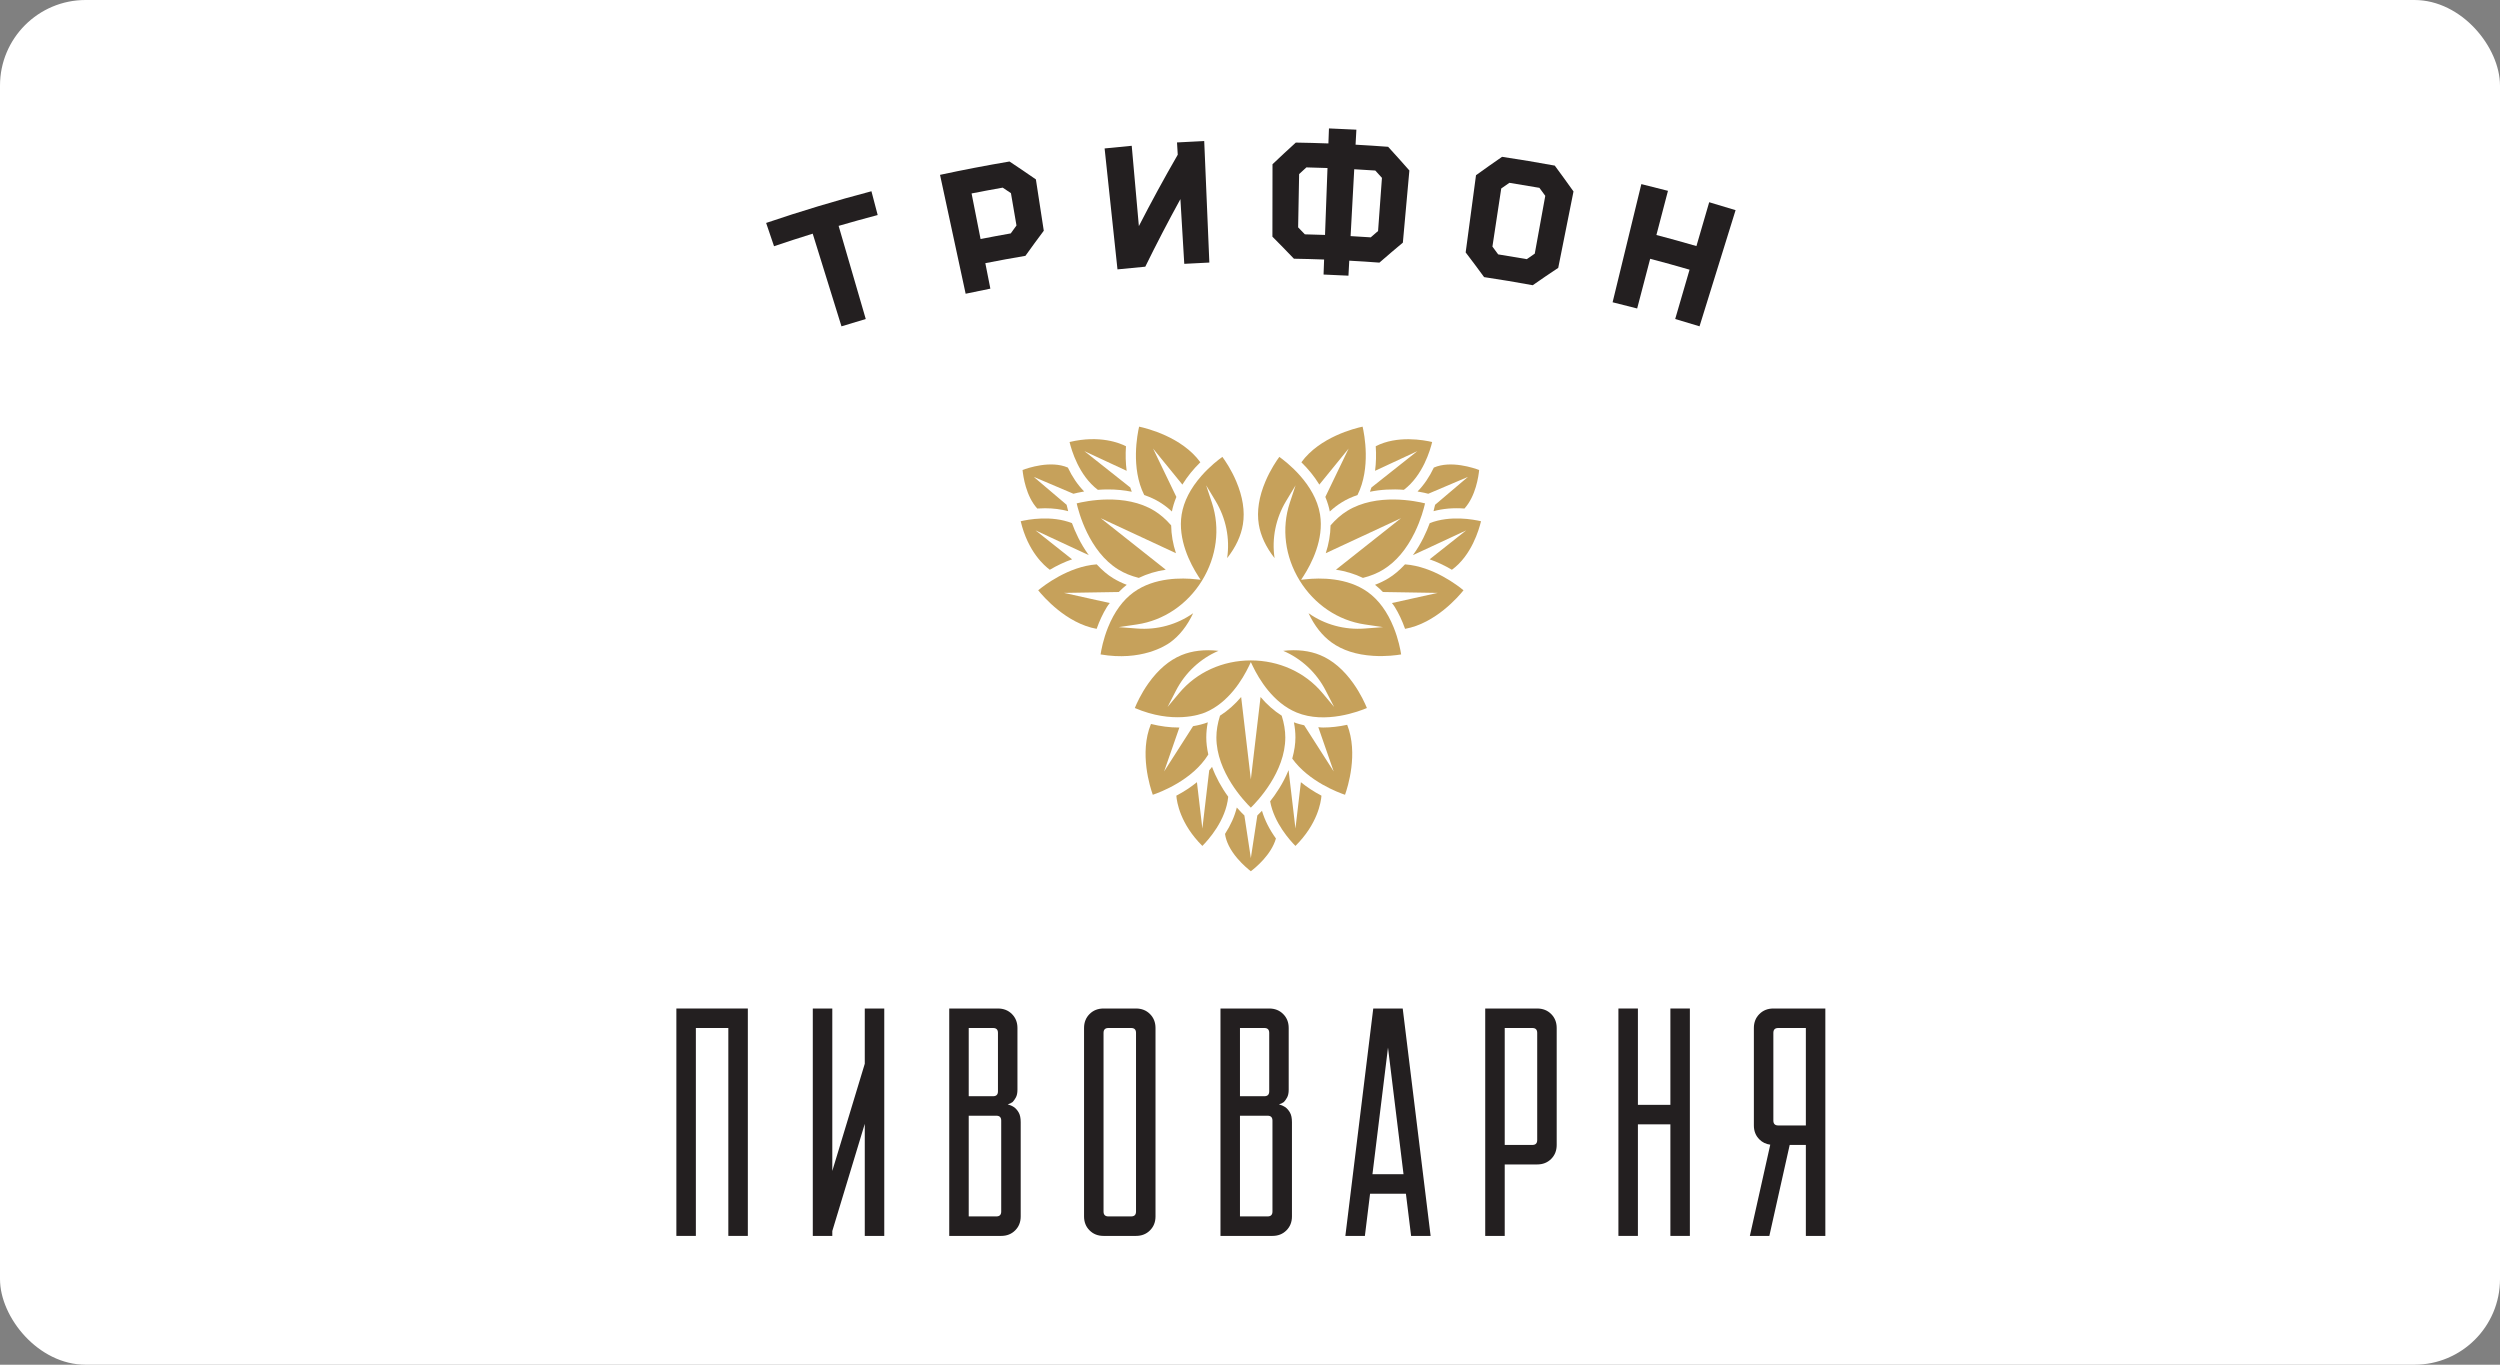 <?xml version="1.0" encoding="UTF-8"?> <svg xmlns="http://www.w3.org/2000/svg" width="1460" height="797" viewBox="0 0 1460 797" fill="none"><rect x="0" y="0" width="1460" height="797" fill="#808080" stroke="none"/> <rect width="1460" height="797" rx="50" fill="white"></rect> <path d="M508.917 111.69C488.259 117.129 467.746 123.295 447.421 130.197C448.96 134.732 450.498 139.267 452.037 143.802C459.542 141.252 467.068 138.804 474.621 136.464C480.222 154.503 485.822 172.536 491.422 190.58C496.14 189.111 500.869 187.691 505.603 186.308C500.32 168.173 495.043 150.043 489.754 131.908C497.335 129.696 504.942 127.593 512.565 125.586C511.349 120.954 510.133 116.322 508.917 111.69" fill="#231F20"></path> <path d="M687.371 83.183C687.522 85.571 687.662 87.96 687.807 90.348C679.845 104.153 672.275 118.054 665.099 132.042C663.711 116.413 662.323 100.78 660.929 85.141C655.646 85.614 650.369 86.131 645.091 86.69C647.598 110.232 650.1 133.774 652.607 157.316C658.008 156.74 663.426 156.218 668.843 155.75C675.331 142.516 682.174 129.357 689.356 116.29C690.104 128.884 690.857 141.483 691.61 154.083C696.495 153.792 701.375 153.539 706.259 153.335C705.264 129.68 704.258 106.025 703.263 82.37C697.964 82.596 692.67 82.865 687.371 83.183" fill="#231F20"></path> <path d="M593.623 131.676C592.504 133.215 591.39 134.764 590.288 136.308C584.397 137.341 578.522 138.439 572.653 139.595C570.904 130.724 569.156 121.853 567.402 112.976C573.454 111.782 579.512 110.652 585.58 109.581C587.183 110.647 588.787 111.723 590.39 112.799C591.466 119.088 592.547 125.387 593.623 131.676V131.676ZM589.556 94.319C575.983 96.611 562.458 99.209 548.976 102.114C553.969 125.258 558.95 148.402 563.937 171.546C568.747 170.508 573.551 169.518 578.371 168.565C577.392 163.605 576.413 158.651 575.434 153.69C583.224 152.152 591.03 150.726 598.847 149.408C602.354 144.502 605.926 139.611 609.569 134.748C608.03 124.758 606.497 114.762 604.963 104.772C599.885 101.243 594.753 97.762 589.556 94.319" fill="#231F20"></path> <path d="M998.171 118.099C995.686 126.636 993.2 135.169 990.715 143.701C982.946 141.442 975.151 139.284 967.34 137.24C969.589 128.638 971.837 120.041 974.091 111.444C968.916 110.088 963.741 108.775 958.544 107.517C952.949 130.521 947.354 153.525 941.759 176.529C946.541 177.696 951.324 178.901 956.101 180.155C958.63 170.482 961.164 160.809 963.698 151.131C971.385 153.148 979.052 155.268 986.702 157.495C983.904 167.092 981.107 176.695 978.315 186.293C983.054 187.675 987.794 189.107 992.523 190.57C999.543 167.959 1006.56 145.347 1013.58 122.736C1008.45 121.144 1003.32 119.6 998.171 118.099" fill="#231F20"></path> <path d="M896.306 148.123C894.746 149.193 893.197 150.269 891.647 151.345C886.085 150.36 880.511 149.43 874.933 148.558C873.819 147.036 872.7 145.519 871.575 144.002C873.286 132.693 875.003 121.385 876.724 110.071C878.3 108.968 879.887 107.866 881.474 106.768C887.327 107.688 893.175 108.662 899.012 109.695C900.164 111.244 901.304 112.804 902.439 114.359C900.395 125.613 898.351 136.873 896.306 148.123V148.123ZM907.986 96.713C897.748 94.83 887.489 93.12 877.208 91.586C872.076 95.126 867.003 98.704 861.989 102.324C859.977 117.355 857.959 132.387 855.947 147.412C859.606 152.195 863.194 157.005 866.718 161.836C876.202 163.25 885.671 164.827 895.118 166.57C900.024 163.143 904.989 159.759 910.009 156.424C912.978 141.554 915.953 126.684 918.923 111.814C915.34 106.763 911.698 101.727 907.986 96.713" fill="#231F20"></path> <path d="M804.796 134.909C803.36 136.141 801.934 137.373 800.514 138.61C796.592 138.341 792.67 138.099 788.748 137.889C789.453 124.87 790.163 111.857 790.873 98.843C794.919 99.058 798.97 99.311 803.01 99.58C803.064 99.585 803.118 99.591 803.171 99.591C804.473 101.016 805.765 102.442 807.056 103.868C806.303 114.213 805.544 124.558 804.796 134.909V134.909ZM762.032 136.851C760.73 135.49 759.423 134.129 758.11 132.779C758.304 122.406 758.498 112.034 758.691 101.656C760.101 100.355 761.521 99.053 762.941 97.756C767.046 97.853 771.156 97.977 775.256 98.127C774.777 111.152 774.293 124.182 773.814 137.201C769.881 137.061 765.96 136.943 762.032 136.851V136.851ZM810.666 85.727C804.334 85.254 797.996 84.839 791.648 84.495C791.815 81.574 791.971 78.653 792.127 75.731C786.79 75.441 781.453 75.199 776.111 75C776.004 77.926 775.896 80.847 775.788 83.769C769.44 83.537 763.097 83.371 756.749 83.268C752.149 87.448 747.614 91.666 743.144 95.916C743.122 110.017 743.106 124.117 743.09 138.212C747.34 142.473 751.525 146.771 755.652 151.091C761.532 151.188 767.401 151.344 773.276 151.559C773.174 154.486 773.061 157.413 772.958 160.334C777.8 160.511 782.647 160.732 787.495 160.996C787.651 158.074 787.807 155.153 787.968 152.232C793.843 152.549 799.707 152.931 805.576 153.372C810.079 149.445 814.647 145.55 819.273 141.698C820.543 127.652 821.812 113.61 823.077 99.569C819.004 94.926 814.873 90.316 810.666 85.727" fill="#231F20"></path> <path d="M584.707 707.539C584.707 709.438 583.76 710.386 581.861 710.386H565.733V651.578H581.861C583.76 651.578 584.707 652.526 584.707 654.419V707.539ZM565.733 600.352H579.968C581.861 600.352 582.808 601.298 582.808 603.198V637.343C582.808 639.243 581.861 640.195 579.968 640.195H565.733V600.352ZM592.298 646.646C591.158 645.881 589.888 645.316 588.505 644.94C589.511 644.688 590.458 644.24 591.346 643.605C591.981 642.977 592.61 642.088 593.24 640.949C593.88 639.812 594.192 638.297 594.192 636.401V600.352C594.192 597.066 593.116 594.349 590.969 592.197C588.812 590.045 586.095 588.969 582.808 588.969H554.354V721.77H584.707C587.994 721.77 590.711 720.698 592.863 718.54C595.015 716.395 596.091 713.677 596.091 710.386V655.372C596.091 652.972 595.709 651.099 594.95 649.771C594.192 648.447 593.304 647.405 592.298 646.646Z" fill="#231F20"></path> <path d="M663.436 707.539C663.436 709.438 662.489 710.386 660.59 710.386H647.307C645.414 710.386 644.467 709.438 644.467 707.539V603.198C644.467 601.298 645.414 600.352 647.307 600.352H660.59C662.489 600.352 663.436 601.298 663.436 603.198V707.539ZM663.436 588.969H644.467C641.174 588.969 638.458 590.045 636.306 592.197C634.154 594.349 633.083 597.066 633.083 600.352V710.386C633.083 713.677 634.154 716.395 636.306 718.54C638.458 720.698 641.174 721.77 644.467 721.77H663.436C666.723 721.77 669.44 720.698 671.592 718.54C673.738 716.395 674.819 713.677 674.819 710.386V600.352C674.819 597.066 673.738 594.349 671.592 592.197C669.44 590.045 666.723 588.969 663.436 588.969Z" fill="#231F20"></path> <path d="M743.117 707.539C743.117 709.438 742.17 710.386 740.271 710.386H724.142V651.578H740.271C742.17 651.578 743.117 652.526 743.117 654.419V707.539ZM724.142 600.352H738.377C740.271 600.352 741.223 601.298 741.223 603.198V637.343C741.223 639.243 740.271 640.195 738.377 640.195H724.142V600.352ZM750.702 646.646C749.562 645.881 748.297 645.316 746.909 644.94C747.921 644.688 748.867 644.24 749.755 643.605C750.385 642.977 751.025 642.088 751.654 640.949C752.278 639.812 752.601 638.297 752.601 636.401V600.352C752.601 597.066 751.525 594.349 749.373 592.197C747.227 590.045 744.505 588.969 741.223 588.969H712.758V721.77H743.117C746.404 721.77 749.12 720.698 751.272 718.54C753.424 716.395 754.5 713.677 754.5 710.386V655.372C754.5 652.972 754.123 651.099 753.354 649.771C752.601 648.447 751.714 647.405 750.702 646.646Z" fill="#231F20"></path> <path d="M897.726 665.804C897.726 667.703 896.774 668.649 894.88 668.649H878.757V600.352H894.88C896.774 600.352 897.726 601.298 897.726 603.198V665.804ZM897.726 588.969H867.368V721.77H878.757V680.033H897.726C901.008 680.033 903.73 678.963 905.888 676.805C908.034 674.659 909.11 671.942 909.11 668.649V600.352C909.11 597.066 908.034 594.349 905.888 592.197C903.73 590.045 901.008 588.969 897.726 588.969" fill="#231F20"></path> <path d="M1038.49 657.265C1036.59 657.265 1035.64 656.319 1035.64 654.419V603.198C1035.64 601.298 1036.59 600.352 1038.49 600.352H1054.62V657.265H1038.49ZM1035.64 588.969C1032.35 588.969 1029.64 590.045 1027.49 592.197C1025.33 594.349 1024.26 597.066 1024.26 600.352V657.265C1024.26 660.552 1025.33 663.275 1027.49 665.421C1029.22 667.159 1031.35 668.159 1033.83 668.493L1021.92 721.77H1033.3L1045.18 668.649H1054.62V721.77H1066V588.969H1035.64" fill="#231F20"></path> <path d="M505.027 588.969V621.227L486.063 683.826V588.969H474.674V721.77H486.063V718.922L505.027 656.33V721.77H516.411V588.969H505.027Z" fill="#231F20"></path> <path d="M395 588.969V721.77H406.384V600.352H425.347V721.77H436.736V588.969H395Z" fill="#231F20"></path> <path d="M801.514 685.725L810.59 611.795L819.655 685.725H801.514ZM801.982 588.969L785.692 721.77H797.097L800.115 697.157H821.059L824.082 721.77H835.482L819.187 588.969H801.982Z" fill="#231F20"></path> <path d="M975.506 645.23H956.537V588.969H945.153V721.77H956.537V656.614H975.506V721.77H986.884V588.969H975.506V645.23Z" fill="#231F20"></path> <path d="M734.282 476.232L730.489 501.138L730.295 499.841L726.712 476.225C726.05 475.608 724.42 474.015 722.295 471.587C721.015 476.742 718.702 481.933 715.409 487.016C716.06 491.616 718.47 496.393 722.564 501.23C725.749 504.986 729.084 507.718 730.489 508.8C733.415 506.583 742.459 499.096 745.143 489.685C741.356 484.429 738.618 478.991 736.993 473.498C736.057 474.498 735.126 475.439 734.282 476.232" fill="#C6A15B"></path> <path d="M706.174 449.902L702.177 483.864L699.008 456.8C695.425 459.72 691.38 462.366 686.984 464.676C687.275 468.467 689.238 481.122 702.177 494.017C705.571 490.617 715.949 479.178 717.283 465.29C713.291 459.845 710.026 453.824 707.836 447.858C707.32 448.53 706.755 449.22 706.174 449.902" fill="#C6A15B"></path> <path d="M752.546 449.886C752.529 449.871 752.513 449.848 752.497 449.833C749.339 457.579 744.944 463.945 741.77 467.956C744.067 480.664 753.476 490.944 756.543 494.017C769.487 481.133 771.44 468.467 771.73 464.676C767.356 462.373 763.316 459.725 759.717 456.8L756.543 483.843L752.546 449.886" fill="#C6A15B"></path> <path d="M736.166 407.052L730.49 455.185L730.297 453.506L724.836 407.052C721.237 411.334 716.977 415.094 712.484 417.962C711.064 422.486 710.37 426.65 710.37 430.68C710.37 450.875 726.816 468.076 730.49 471.669C734.176 468.076 750.616 450.871 750.616 430.68C750.616 426.634 749.928 422.476 748.518 417.962C744.026 415.1 739.765 411.334 736.166 407.052Z" fill="#C6A15B"></path> <path d="M729.414 388.928L730.49 386.658L731.572 388.928C735.268 396.642 743.499 410.42 757.163 416.08C773.991 423.046 793.961 415.321 798.27 413.481C797.297 411.093 794.73 405.272 790.367 399.117C784.703 391.128 778.198 385.571 771.022 382.601C764.765 380.003 757.481 379.164 749.4 380.089C760.047 384.646 768.843 392.861 774.207 403.292L779.129 412.852L772.221 404.615C762.118 392.586 746.915 385.684 730.49 385.684C714.082 385.684 698.879 392.586 688.765 404.615L681.852 412.857L686.779 403.292C692.159 392.861 700.95 384.646 711.591 380.089C703.5 379.18 696.221 380.024 689.975 382.601C682.798 385.576 676.289 391.134 670.624 399.123C666.277 405.261 663.7 411.087 662.732 413.481C684.956 422.96 700.864 417.312 703.839 416.08C717.509 410.409 725.729 396.637 729.414 388.928" fill="#C6A15B"></path> <path d="M705.35 421.84C702.853 422.798 700.035 423.535 696.748 424.084L679.85 450.504L688.764 424.858C688.613 424.869 688.441 424.874 688.264 424.874C683.147 424.874 677.73 424.175 672.162 422.798C665.222 439.717 671.678 459.8 673.232 464.147C677.434 462.733 696.376 455.679 705.651 440.648C704.849 436.963 704.468 433.794 704.468 430.679C704.468 427.796 704.763 424.821 705.35 421.84Z" fill="#C6A15B"></path> <path d="M785.497 464.147C787.025 459.858 793.363 440.062 786.756 423.282C781.866 424.342 777.153 424.874 772.736 424.874C771.773 424.874 770.87 424.788 769.89 424.67L778.864 450.494L761.648 423.567C760.094 423.217 757.834 422.669 755.645 421.835C756.242 424.885 756.527 427.78 756.527 430.679C756.527 434.44 755.946 438.367 754.676 443.026C764.355 456.426 781.634 462.844 785.497 464.147" fill="#C6A15B"></path> <path d="M626.885 288.353C627.961 288.073 630.119 287.54 633.153 287.024C629.43 283.231 626.229 278.545 623.636 273.069C613.614 268.706 600.143 273.348 597.167 274.484C597.533 278.142 599.179 289.789 605.759 296.982C607.254 296.874 608.782 296.821 610.294 296.821C615.05 296.821 619.601 297.396 623.819 298.531C623.362 296.874 623.071 295.605 622.904 294.798L603.693 278.492L626.885 288.353" fill="#C6A15B"></path> <path d="M624.622 258.134C625.736 262.809 630.039 277.663 641.143 286.061C643.107 285.905 645.114 285.829 647.115 285.829C651.914 285.829 656.562 286.281 660.946 287.18C660.634 286.34 660.349 285.523 660.086 284.694L633.284 263.466L657.966 274.957C657.363 270.362 657.234 265.537 657.568 260.604C654.195 258.86 642.392 253.884 624.622 258.134" fill="#C6A15B"></path> <path d="M613.092 332.741C617.358 330.218 621.732 328.163 626.1 326.646L604.753 309.743L635.746 324.166L635.816 324.155C630.888 317.409 627.779 310.318 626.03 305.509C614.023 300.801 600.315 303.405 596.092 304.406C600.293 322.208 610.026 330.509 613.092 332.741" fill="#C6A15B"></path> <path d="M653.111 332.606C656.581 334.742 660.476 336.339 665.044 337.491C669.827 335.172 675.265 333.52 680.807 332.703L642.809 302.619L686.757 323.062C684.997 317.752 684.029 312.152 683.959 306.826C680.871 303.264 677.692 300.494 674.227 298.353C657.017 287.728 633.771 292.72 628.784 293.968C629.914 298.988 635.934 322.008 653.111 332.606" fill="#C6A15B"></path> <path d="M721.956 281.083C719.013 274.154 715.404 268.908 713.87 266.826C711.772 268.311 706.699 272.147 701.712 277.817C695.235 285.166 691.329 292.779 690.086 300.445C687.73 315.078 695.149 329.297 699.775 336.468L701.153 338.588L698.635 338.319C690.178 337.377 674.173 337.124 662.095 345.845C655.801 350.396 650.755 357.304 647.091 366.385C644.277 373.373 643.126 379.63 642.739 382.185C666.544 386.258 680.715 377.096 683.324 375.213C688.806 371.243 693.346 365.497 696.806 358.116C687.37 364.787 675.776 367.972 664.043 367.063L653.31 366.245L663.957 364.674C679.51 362.393 693.357 353.065 701.965 339.099C710.578 325.127 712.692 308.563 707.77 293.645L704.386 283.429L709.938 292.644C715.985 302.699 718.357 314.497 716.652 325.945C721.693 319.516 724.797 312.877 725.862 306.212C727.099 298.551 725.787 290.094 721.956 281.083" fill="#C6A15B"></path> <path d="M665.245 249.165C664.244 253.485 660.301 273.326 668.225 289.094C671.776 290.331 674.675 291.676 677.333 293.322C679.786 294.834 682.159 296.647 684.397 298.713C684.892 296.071 685.747 293.285 687 290.207L673.39 261.964L690.53 283.02C690.61 282.869 690.691 282.719 690.782 282.574C693.467 278.221 696.904 273.977 701.004 269.963C690.271 255.212 669.764 250.128 665.245 249.165Z" fill="#C6A15B"></path> <path d="M650.003 337.636C646.748 335.629 643.805 333.149 640.475 329.588C623.97 330.787 609.445 342.122 606.313 344.726C609.165 348.277 622.717 364.067 640.438 367.246C642.105 362.523 644.123 358.224 646.441 354.48C646.968 353.63 647.566 352.861 648.115 352.172L621.414 346.254L653.37 345.732C655.043 344.016 656.561 342.634 658.003 341.525C655.151 340.455 652.467 339.147 650.003 337.636" fill="#C6A15B"></path> <path d="M855.236 296.982C861.826 289.773 863.472 278.136 863.827 274.484C860.847 273.359 847.333 268.722 837.364 273.069C834.766 278.545 831.565 283.237 827.847 287.024C830.871 287.54 833.039 288.068 834.115 288.353L857.302 278.492L838.09 294.798C837.961 295.454 837.671 296.74 837.176 298.531C842.738 297.02 848.812 296.498 855.236 296.982" fill="#C6A15B"></path> <path d="M819.859 286.061C830.952 277.674 835.261 262.815 836.38 258.134C831.576 256.999 816.001 254.099 803.429 260.604C803.768 265.526 803.639 270.352 803.036 274.957L827.718 263.466L826.39 264.52L800.916 284.694C800.664 285.496 800.378 286.308 800.05 287.18C806.269 285.905 813.096 285.512 819.859 286.061Z" fill="#C6A15B"></path> <path d="M834.9 326.646C839.274 328.168 843.648 330.218 847.909 332.741C859.357 324.451 863.774 309.21 864.909 304.406C860.691 303.405 847.016 300.791 834.97 305.509C833.216 310.324 830.107 317.409 825.179 324.155L825.244 324.166L856.237 309.753L854.913 310.802L834.9 326.646" fill="#C6A15B"></path> <path d="M807.884 332.606C815.238 328.076 821.398 320.808 826.181 311.006C829.844 303.507 831.603 296.723 832.222 293.968C827.24 292.715 803.978 287.738 786.774 298.353C783.309 300.494 780.124 303.264 777.042 306.826C776.966 312.152 776.003 317.752 774.244 323.062L818.192 302.619L780.194 332.703C785.735 333.52 791.169 335.172 795.962 337.491C800.524 336.339 804.425 334.742 807.884 332.606" fill="#C6A15B"></path> <path d="M777.681 375.213C783.981 379.764 792.126 382.384 801.896 383.008C809.411 383.487 815.722 382.621 818.267 382.185C817.879 379.635 816.723 373.384 813.898 366.385C810.229 357.304 805.183 350.391 798.894 345.845C786.822 337.129 770.822 337.393 762.365 338.318L759.848 338.587L761.225 336.468C765.851 329.296 773.27 315.078 770.908 300.445C768.003 282.492 750.949 269.527 747.124 266.826C745.596 268.908 741.986 274.164 739.044 281.083C735.213 290.094 733.901 298.551 735.133 306.212C736.214 312.888 739.307 319.521 744.348 325.939C742.638 314.502 745.01 302.704 751.062 292.644L756.62 283.434L753.241 293.645C748.308 308.563 750.417 325.127 759.035 339.093C767.637 353.064 781.496 362.393 797.038 364.674L807.69 366.245L796.963 367.063C785.256 367.95 773.641 364.792 764.189 358.116C767.654 365.492 772.189 371.243 777.681 375.213" fill="#C6A15B"></path> <path d="M783.664 293.322C786.332 291.676 789.232 290.331 792.777 289.094C800.691 273.336 796.758 253.49 795.758 249.165C791.233 250.128 770.736 255.212 759.998 269.963C764.097 273.977 767.535 278.221 770.22 282.579C770.311 282.724 770.392 282.869 770.473 283.02L787.607 261.964L773.996 290.207C775.255 293.29 776.116 296.077 776.6 298.713C778.838 296.647 781.216 294.834 783.664 293.322Z" fill="#C6A15B"></path> <path d="M820.558 367.246C838.349 364.061 851.847 348.277 854.688 344.726C851.551 342.122 837.031 330.787 820.526 329.588C817.196 333.144 814.253 335.629 810.993 337.636C808.529 339.153 805.844 340.455 803.004 341.525C804.887 342.978 806.528 344.597 807.625 345.732L839.586 346.254L812.892 352.172C813.43 352.855 814.022 353.619 814.56 354.485C816.873 358.219 818.89 362.512 820.558 367.246" fill="#C6A15B"></path> </svg> 